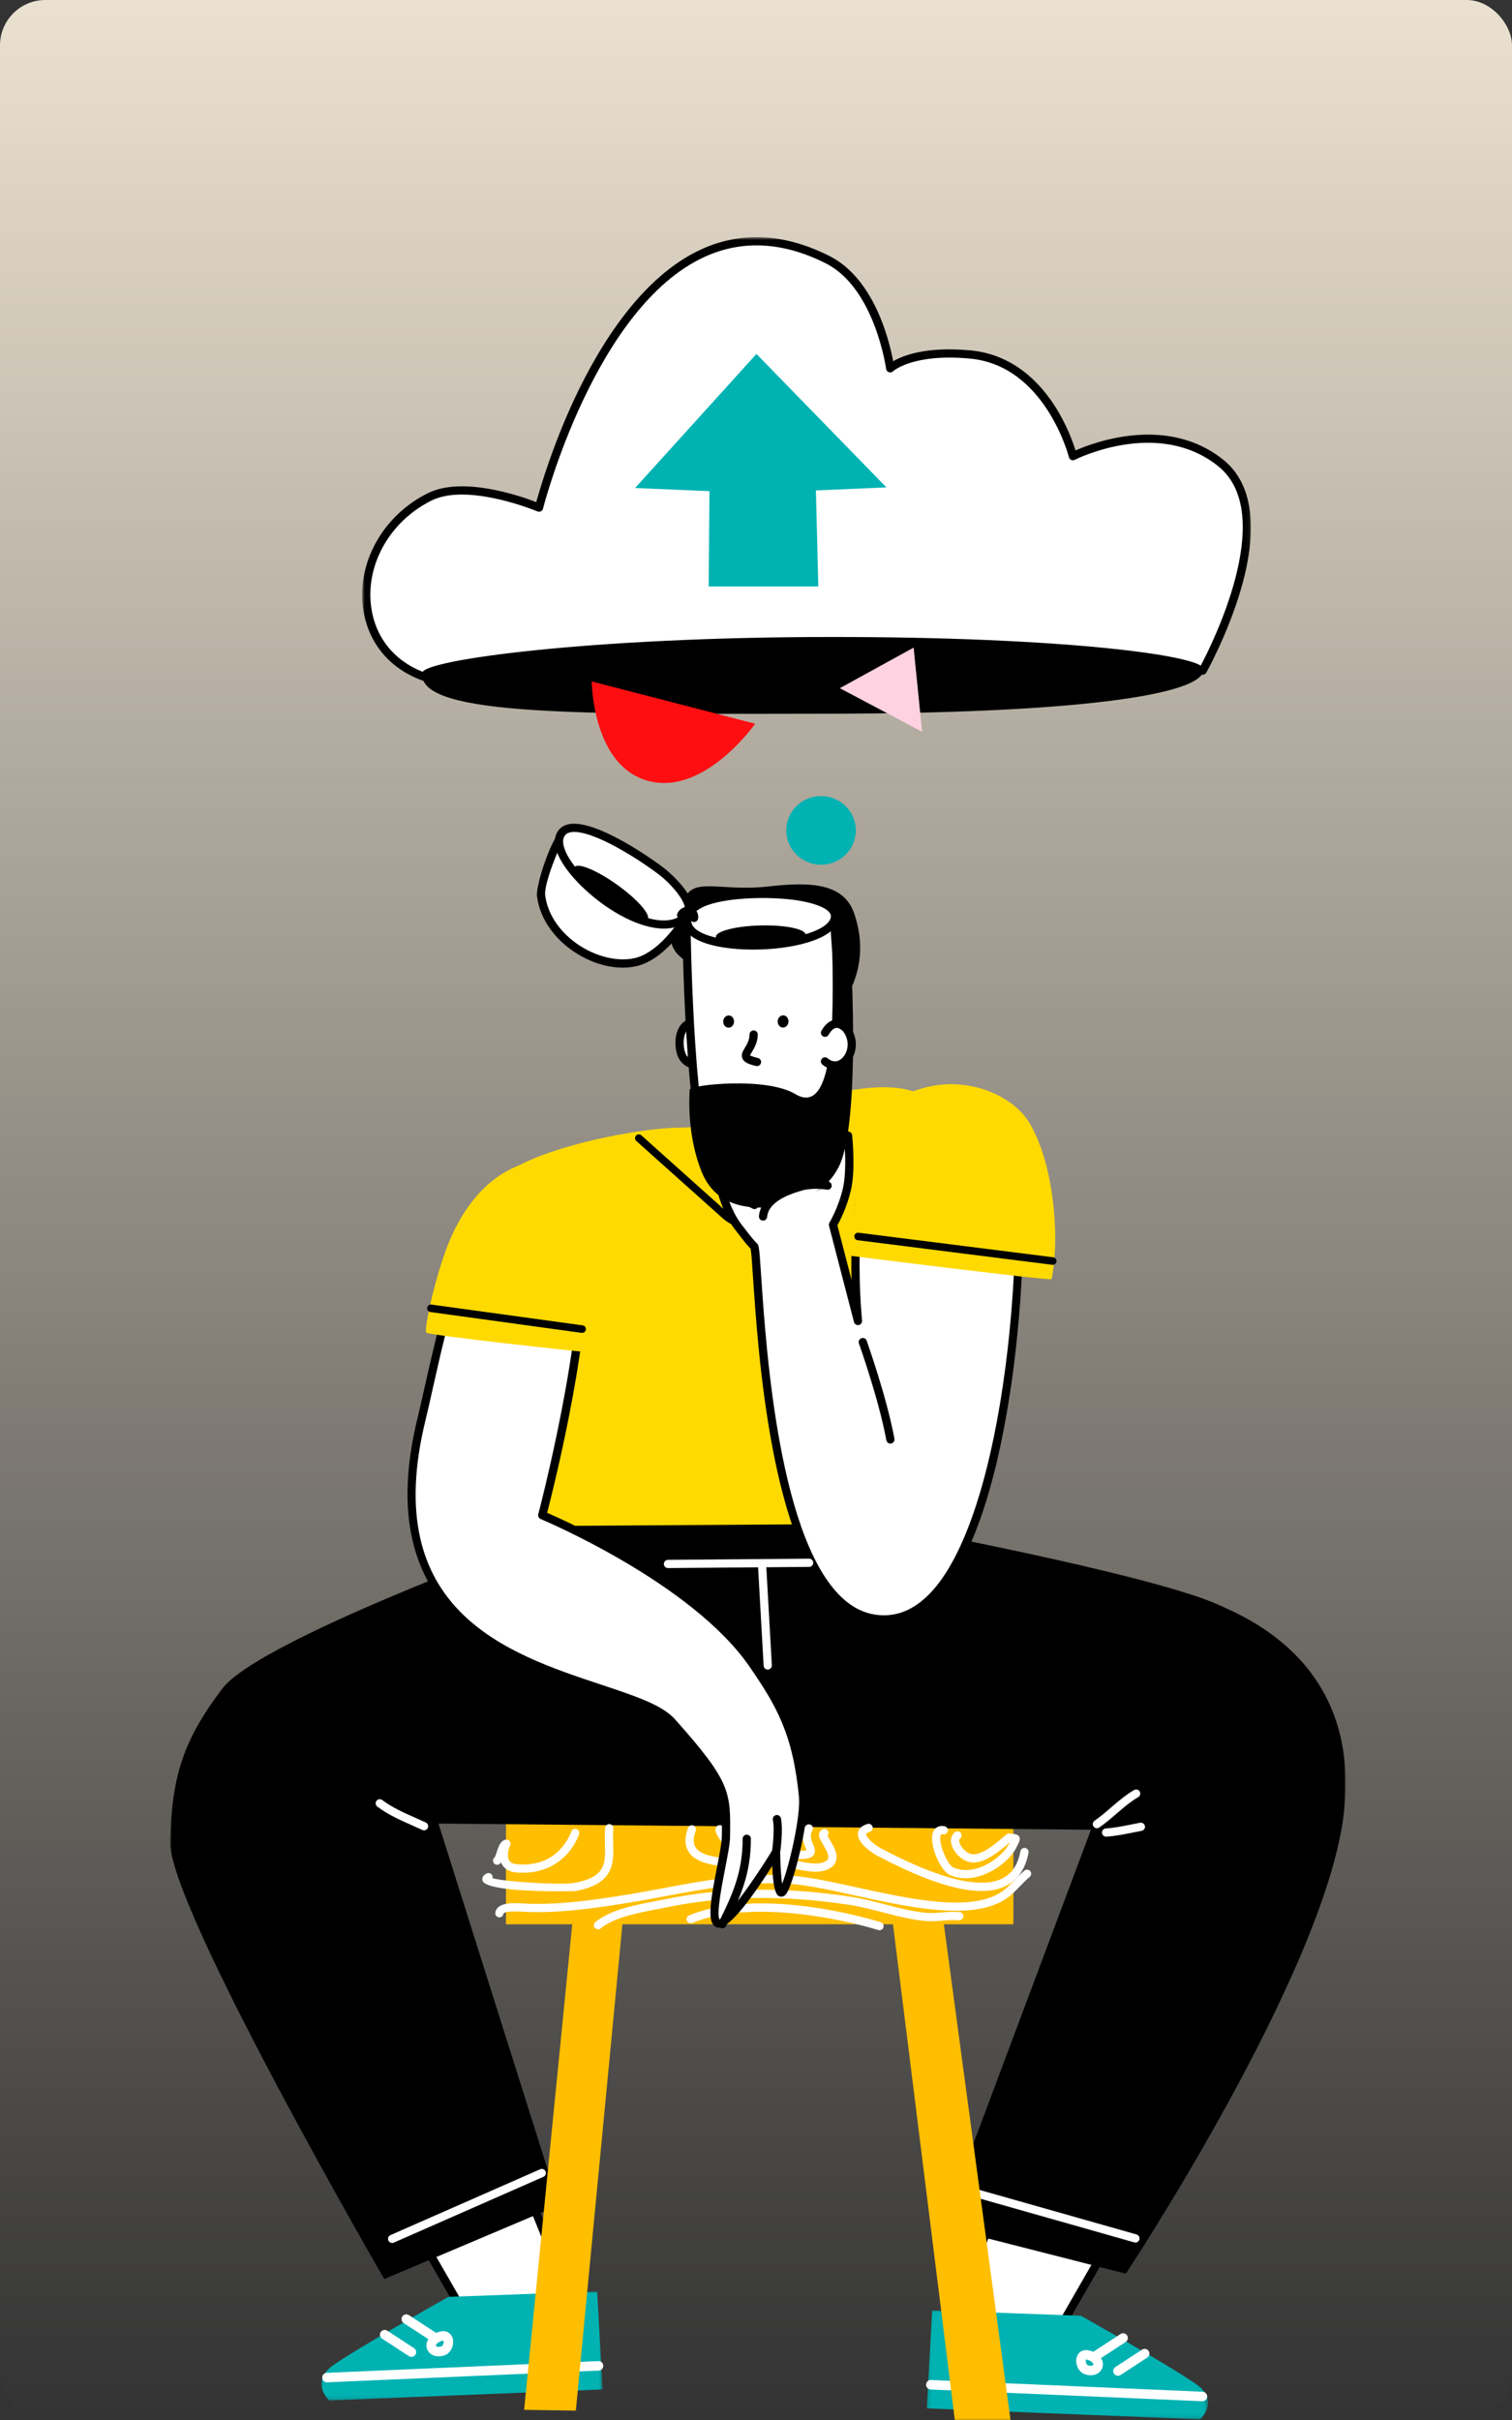 <?xml version="1.0" encoding="UTF-8"?> <svg xmlns="http://www.w3.org/2000/svg" width="400" height="640" viewBox="0 0 400 640" fill="none"><rect x="0" y="0" width="400" height="640" fill="#333333" stroke="none"/> <g clip-path="url(#clip0_2_569)"> <rect width="400" height="640" rx="12" fill="url(#paint0_linear_2_569)"></rect> <path fill-rule="evenodd" clip-rule="evenodd" d="M142.604 134.249C142.604 134.249 165.756 41.81 218.987 68.698C232.581 75.564 235.506 97.419 235.506 97.419C235.506 97.419 240.669 92.254 256.711 93.754C277.627 95.71 283.835 120.64 283.835 120.64C283.835 120.64 306.317 109.032 322.983 122.473C340.906 136.919 318.177 177.352 318.177 177.352C318.177 177.352 131.232 182.152 118.668 180.518C90.696 176.879 90.386 142.972 113.668 131.404C123.88 126.334 142.604 134.249 142.604 134.249Z" fill="white"></path> <mask id="mask0_2_569" style="mask-type:alpha" maskUnits="userSpaceOnUse" x="95" y="62" width="236" height="120"> <path fill-rule="evenodd" clip-rule="evenodd" d="M95.803 62.714H330.93V181.941H95.803V62.714Z" fill="white"></path> </mask> <g mask="url(#mask0_2_569)"> <path fill-rule="evenodd" clip-rule="evenodd" d="M122.193 130.791C119.265 130.791 116.462 131.229 114.151 132.376C102.907 137.964 96.391 149.84 98.306 161.258C99.973 171.19 107.637 177.989 118.808 179.442C130.787 181.003 305.583 176.587 317.522 176.284C320.09 171.489 338.215 136.146 322.299 123.317C306.371 110.472 284.554 121.491 284.335 121.605C284.041 121.757 283.693 121.765 283.389 121.63C283.085 121.492 282.861 121.225 282.781 120.902C282.721 120.66 276.501 96.695 256.611 94.835C241.42 93.421 236.319 98.146 236.267 98.193C235.974 98.477 235.539 98.573 235.152 98.441C234.765 98.306 234.482 97.969 234.428 97.563C234.399 97.351 231.414 76.191 218.497 69.666C207.189 63.955 196.399 63.367 186.432 67.919C157.317 81.208 143.791 133.982 143.657 134.512C143.581 134.821 143.373 135.078 143.089 135.22C142.805 135.361 142.475 135.372 142.18 135.248C142.042 135.189 131.485 130.791 122.193 130.791ZM134.294 181.941C126.04 181.941 120.404 181.838 118.527 181.594C106.358 180.011 97.998 172.541 96.164 161.617C94.091 149.263 101.09 136.441 113.183 130.432C122.345 125.88 137.542 131.122 141.87 132.787C142.872 129.148 146.231 117.711 152.08 105.254C158.637 91.294 169.762 73.142 185.525 65.945C196.126 61.105 207.551 61.705 219.477 67.729C231.288 73.695 235.275 90.095 236.293 95.531C238.895 93.999 245.049 91.572 256.812 92.673C265.709 93.504 273.393 98.578 279.031 107.343C282.177 112.234 283.855 116.94 284.529 119.122C289.488 116.947 308.864 109.691 323.665 121.627C331.361 127.831 332.978 139.589 328.345 155.631C324.909 167.528 319.184 177.781 319.126 177.883C318.939 178.217 318.589 178.426 318.205 178.436C311.717 178.604 181.047 181.941 134.294 181.941Z" fill="black"></path> </g> <path fill-rule="evenodd" clip-rule="evenodd" d="M318.408 176.878C318.112 173.43 281.94 168.399 219.151 168.458C156.345 168.516 112.165 174.476 111.724 177.908C110.204 189.774 156.721 188.805 219.525 188.746C282.332 188.686 319.012 184.013 318.408 176.878Z" fill="black"></path> <path fill-rule="evenodd" clip-rule="evenodd" d="M234.509 128.9L200.119 93.607L168.002 129.068L187.692 129.887L187.476 155.108H216.483L215.848 129.699L234.509 128.9Z" fill="#00B2B2"></path> <path fill-rule="evenodd" clip-rule="evenodd" d="M221.04 267.534C210.338 274.082 213.987 253.594 208.818 252.349C200.473 250.336 192.063 258.787 183.652 255.215C177.958 252.804 173.933 248.283 181.705 236.594C184.521 232.372 191.785 235.765 203.22 234.446C214.706 233.121 223.249 233.659 225.981 241.594C231.413 257.461 221.04 267.534 221.04 267.534Z" fill="black"></path> <mask id="mask1_2_569" style="mask-type:alpha" maskUnits="userSpaceOnUse" x="45" y="62" width="311" height="579"> <path fill-rule="evenodd" clip-rule="evenodd" d="M45 640.473H355.985V62H45V640.473Z" fill="white"></path> </mask> <g mask="url(#mask1_2_569)"> <path fill-rule="evenodd" clip-rule="evenodd" d="M133.848 508.892H268.096V480.867H133.848V508.892Z" fill="#FFBE00"></path> <path fill-rule="evenodd" clip-rule="evenodd" d="M314.956 634.696L276.949 621.642L297.007 586.78L267.654 574.438C267.654 574.438 252.323 609.05 246.515 631.726C245.369 636.169 314.956 634.696 314.956 634.696Z" fill="white"></path> <path fill-rule="evenodd" clip-rule="evenodd" d="M247.673 631.589C251.274 633.6 280.431 634.177 308.773 633.722L276.595 622.67C276.288 622.563 276.044 622.326 275.929 622.022C275.815 621.719 275.843 621.381 276.005 621.098L295.449 587.305L268.221 575.857C265.713 581.605 252.917 611.383 247.673 631.589ZM290.606 636.017C287.785 636.017 284.87 636.007 281.947 635.981C248.039 635.68 246.444 633.668 245.763 632.808C245.448 632.407 245.338 631.926 245.461 631.454C251.225 608.953 266.505 574.344 266.659 573.997C266.898 573.454 267.529 573.205 268.076 573.434L297.429 585.776C297.717 585.897 297.939 586.136 298.038 586.432C298.139 586.726 298.106 587.05 297.951 587.323L278.549 621.041L315.309 633.668C315.808 633.839 316.112 634.344 316.031 634.864C315.949 635.384 315.505 635.774 314.979 635.783C314.844 635.787 303.743 636.017 290.606 636.017Z" fill="black"></path> <path fill-rule="evenodd" clip-rule="evenodd" d="M88.705 631.729L126.73 618.676L106.654 583.812L136.024 571.47C136.024 571.47 151.338 606.082 157.163 628.76C158.292 633.203 88.705 631.729 88.705 631.729Z" fill="white"></path> <path fill-rule="evenodd" clip-rule="evenodd" d="M94.891 630.755C123.241 631.204 152.401 630.634 156.004 628.621C150.744 608.415 137.959 578.638 135.455 572.888L108.213 584.337L127.672 618.131C127.834 618.412 127.862 618.752 127.749 619.057C127.634 619.361 127.391 619.598 127.083 619.703L94.891 630.755ZM113.081 633.051C99.932 633.051 88.816 632.82 88.682 632.817C88.155 632.805 87.712 632.418 87.63 631.896C87.55 631.376 87.852 630.87 88.351 630.7L125.128 618.074L105.711 584.355C105.556 584.084 105.525 583.76 105.623 583.464C105.723 583.168 105.945 582.931 106.233 582.809L135.601 570.468C136.154 570.241 136.779 570.489 137.019 571.031C137.172 571.377 152.436 605.984 158.216 628.489C158.337 628.963 158.228 629.444 157.912 629.843C157.228 630.704 155.628 632.714 121.716 633.015C118.804 633.039 115.895 633.051 113.081 633.051Z" fill="black"></path> <path fill-rule="evenodd" clip-rule="evenodd" d="M180.495 298.204C166.129 298.204 132.113 305.917 131.066 314.329C127.663 341.523 143.337 406.515 143.337 406.515C162.448 410.628 219.747 411.419 241.852 406.515L259.473 318.371C259.473 318.371 260.094 293.024 240.003 288.185C224.312 284.407 195.613 298.204 180.495 298.204Z" fill="#FFDA01"></path> <path d="M169 301L191.778 321.38C195.215 324.456 200.206 325.06 204.279 322.894L221 314" stroke="black" stroke-width="2" stroke-linecap="round" stroke-linejoin="bevel"></path> <path fill-rule="evenodd" clip-rule="evenodd" d="M151.65 403.519C151.65 403.519 69.301 432.772 58.813 446.575C48.341 460.378 45.478 469.921 45.003 487.057C44.529 504.193 101.664 602.724 101.664 602.724L147.854 583.174L115.997 482.266L288.614 483.897C288.614 483.897 249.264 588.91 249.264 588.909L297.842 601.301C297.842 601.301 350.364 521.918 355.467 479.898C360.246 440.49 330.533 428.073 322.238 424.36C303.831 416.116 233.033 402.991 233.033 402.991L151.65 403.519Z" fill="black"></path> <path fill-rule="evenodd" clip-rule="evenodd" d="M238.776 295.744C235.095 297.286 232.475 300.744 230.612 305.198C228.092 311.208 226.961 319.035 226.537 326.427C225.834 338.47 226.979 349.359 226.979 349.359L220.369 323.899C220.369 323.899 222.823 319.848 224.067 314.445C225.294 309.044 224.345 300.333 224.345 300.333L217.26 311.659C217.26 311.659 210.127 310.606 206.249 312.137C203.696 313.146 199.606 318.673 199.606 318.673L190.623 314.034C190.623 314.034 192.096 320.325 195.205 324.362C196.808 326.435 198.15 328.268 199.524 329.655C201.013 331.141 200.784 431.275 235.307 428.206C266.444 425.442 272.007 329.209 268.88 310.472C267.344 301.212 247.775 291.962 238.776 295.744Z" fill="white"></path> <path fill-rule="evenodd" clip-rule="evenodd" d="M192.376 316.165C193.073 318.287 194.3 321.406 196.065 323.699L196.875 324.749C198.127 326.382 199.207 327.792 200.296 328.891C200.795 329.388 200.866 329.959 201.379 337.614C202.677 356.955 206.123 408.333 223.481 423.176C226.991 426.176 230.939 427.499 235.211 427.125C239.907 426.708 244.278 423.925 248.202 418.856C256.2 408.52 262.522 388.14 265.999 361.47C268.823 339.808 269.137 318.62 267.807 310.651C267.226 307.144 263.526 303.204 257.913 300.107C251.006 296.296 243.48 294.943 239.198 296.747H239.196C236.083 298.053 233.534 301.036 231.614 305.62C229.468 310.739 228.124 317.762 227.624 326.49C226.933 338.301 228.049 349.138 228.061 349.246C228.12 349.812 227.733 350.329 227.172 350.43C226.637 350.532 226.069 350.187 225.925 349.634L219.315 324.174C219.243 323.891 219.287 323.588 219.438 323.338C219.461 323.299 221.82 319.356 223.005 314.202C223.718 311.067 223.663 306.691 223.507 303.724L218.181 312.238C217.952 312.604 217.527 312.799 217.102 312.737C217.034 312.727 210.21 311.744 206.648 313.15C205.002 313.802 201.991 317.281 200.48 319.322C200.162 319.749 199.581 319.888 199.105 319.641L192.376 316.165ZM233.776 429.364C229.523 429.364 225.59 427.841 222.066 424.829C204.014 409.391 200.522 357.351 199.208 337.76C198.968 334.186 198.76 331.071 198.588 330.255C197.459 329.087 196.384 327.685 195.147 326.074L194.344 325.029C191.126 320.851 189.625 314.55 189.563 314.282C189.466 313.87 189.62 313.438 189.954 313.178C190.289 312.916 190.748 312.875 191.122 313.068L199.293 317.289C200.566 315.661 203.593 312.018 205.848 311.127C209.248 309.784 214.747 310.263 216.707 310.492L223.422 299.759C223.668 299.364 224.127 299.173 224.587 299.274C225.039 299.377 225.377 299.757 225.426 300.217C225.466 300.58 226.38 309.17 225.127 314.688C224.072 319.274 222.193 322.878 221.534 324.057L225.269 338.443C225.184 334.851 225.199 330.672 225.449 326.365C225.966 317.39 227.365 310.126 229.607 304.779C231.754 299.652 234.697 296.274 238.354 294.742C243.977 292.383 252.757 294.778 258.965 298.201C265.249 301.667 269.253 306.076 269.955 310.294C272.341 324.6 269.628 394.724 249.922 420.187C245.614 425.755 240.728 428.817 235.402 429.29C234.856 429.339 234.312 429.364 233.776 429.364Z" fill="black"></path> <path fill-rule="evenodd" clip-rule="evenodd" d="M235.55 381.777C235.036 381.777 234.578 381.409 234.482 380.885C232.494 370.067 227.282 355.44 227.23 355.294C227.027 354.729 227.323 354.105 227.888 353.904C228.452 353.698 229.077 353.997 229.278 354.562C229.331 354.711 234.601 369.497 236.622 380.493C236.731 381.083 236.339 381.651 235.748 381.759C235.681 381.77 235.615 381.777 235.55 381.777Z" fill="black"></path> <mask id="mask2_2_569" style="mask-type:alpha" maskUnits="userSpaceOnUse" x="85" y="606" width="75" height="29"> <path fill-rule="evenodd" clip-rule="evenodd" d="M159.423 606H85V634.831H159.423V606Z" fill="white"></path> </mask> <g mask="url(#mask2_2_569)"> <path fill-rule="evenodd" clip-rule="evenodd" d="M157.973 606L159.423 631.92L87.157 634.832C87.157 634.832 81.693 630.105 88.159 625.509C94.644 620.917 118.636 607.437 118.636 607.437L157.973 606Z" fill="#00B2B2"></path> </g> <path fill-rule="evenodd" clip-rule="evenodd" d="M86.494 630.039C86.513 630.039 86.531 630.039 86.549 630.037L158.391 626.934C159.085 626.906 159.624 626.318 159.594 625.626C159.563 624.932 158.989 624.346 158.283 624.424L86.441 627.526C85.747 627.556 85.208 628.142 85.238 628.834C85.269 629.511 85.824 630.039 86.494 630.039Z" fill="white"></path> <path fill-rule="evenodd" clip-rule="evenodd" d="M108.841 623.307C109.252 623.307 109.654 623.107 109.896 622.736C110.274 622.156 110.11 621.377 109.529 620.997L102.458 616.386C101.874 616.008 101.095 616.17 100.717 616.751C100.337 617.333 100.502 618.112 101.084 618.49L108.155 623.103C108.369 623.241 108.605 623.307 108.841 623.307Z" fill="white"></path> <path fill-rule="evenodd" clip-rule="evenodd" d="M114.551 619.186C114.962 619.186 115.364 618.986 115.606 618.615C115.984 618.035 115.82 617.256 115.239 616.876L108.168 612.263C107.586 611.885 106.809 612.047 106.427 612.628C106.047 613.21 106.212 613.989 106.794 614.367L113.865 618.982C114.077 619.12 114.315 619.186 114.551 619.186Z" fill="white"></path> <path fill-rule="evenodd" clip-rule="evenodd" d="M117.242 619.024C117.31 619.024 117.338 619.033 117.34 619.035C117.348 619.063 117.425 619.368 117.295 619.806C117.179 620.205 116.962 620.453 116.85 620.495C115.981 620.807 115.436 620.614 115.349 620.383C115.255 620.137 115.58 619.589 116.573 619.19C116.919 619.05 117.13 619.024 117.242 619.024ZM116.022 623.168C116.542 623.168 117.111 623.073 117.718 622.854C118.796 622.449 119.616 621.321 119.83 619.971C120.021 618.768 119.667 617.678 118.887 617.056C118.312 616.598 117.283 616.195 115.635 616.857H115.633C113.061 617.891 112.464 619.873 112.997 621.275C113.404 622.342 114.504 623.168 116.022 623.168Z" fill="white"></path> <mask id="mask3_2_569" style="mask-type:alpha" maskUnits="userSpaceOnUse" x="245" y="611" width="75" height="29"> <path fill-rule="evenodd" clip-rule="evenodd" d="M245.172 611H319.595V639.831H245.172V611Z" fill="white"></path> </mask> <g mask="url(#mask3_2_569)"> <path fill-rule="evenodd" clip-rule="evenodd" d="M246.622 611L245.172 636.92L317.438 639.832C317.438 639.832 322.902 635.105 316.436 630.509C309.951 625.917 285.959 612.437 285.959 612.437L246.622 611Z" fill="#00B2B2"></path> </g> <path fill-rule="evenodd" clip-rule="evenodd" d="M318.101 635.039C318.082 635.039 318.063 635.039 318.046 635.037L246.204 631.934C245.51 631.906 244.971 631.318 245.001 630.626C245.031 629.932 245.606 629.346 246.311 629.424L318.154 632.526C318.848 632.556 319.387 633.142 319.356 633.834C319.326 634.511 318.77 635.039 318.101 635.039Z" fill="white"></path> <path fill-rule="evenodd" clip-rule="evenodd" d="M295.753 628.307C295.343 628.307 294.94 628.107 294.698 627.736C294.32 627.156 294.485 626.377 295.065 625.997L302.136 621.386C302.72 621.008 303.499 621.17 303.878 621.751C304.258 622.333 304.093 623.112 303.511 623.49L296.44 628.103C296.226 628.241 295.99 628.307 295.753 628.307Z" fill="white"></path> <path fill-rule="evenodd" clip-rule="evenodd" d="M290.043 624.186C289.633 624.186 289.231 623.986 288.988 623.615C288.61 623.035 288.775 622.256 289.355 621.876L296.426 617.263C297.009 616.885 297.786 617.047 298.168 617.628C298.548 618.21 298.383 618.989 297.801 619.367L290.73 623.982C290.518 624.12 290.28 624.186 290.043 624.186Z" fill="white"></path> <path fill-rule="evenodd" clip-rule="evenodd" d="M287.353 624.024C287.285 624.024 287.256 624.033 287.255 624.035C287.247 624.063 287.169 624.368 287.3 624.806C287.415 625.205 287.633 625.453 287.744 625.495C288.614 625.807 289.158 625.614 289.245 625.383C289.34 625.137 289.015 624.589 288.022 624.19C287.676 624.05 287.464 624.024 287.353 624.024ZM288.572 628.168C288.053 628.168 287.483 628.073 286.877 627.854C285.799 627.449 284.978 626.321 284.765 624.971C284.574 623.768 284.927 622.678 285.708 622.056C286.283 621.598 287.311 621.195 288.96 621.857H288.962C291.533 622.891 292.131 624.873 291.598 626.275C291.191 627.342 290.091 628.168 288.572 628.168Z" fill="white"></path> <path fill-rule="evenodd" clip-rule="evenodd" d="M186.516 273.192C187.35 271.473 183.816 269.306 181.46 271.201C179.153 273.068 179.398 278.363 181.067 280.168C182.425 281.644 184.209 281.863 186.123 281.83" fill="white"></path> <path fill-rule="evenodd" clip-rule="evenodd" d="M185.796 282.922C183.924 282.922 181.856 282.632 180.267 280.905C179.151 279.699 178.541 277.4 178.711 275.046C178.862 272.977 179.595 271.311 180.776 270.356C182.633 268.863 185.061 269.241 186.501 270.389C187.633 271.292 188.023 272.577 187.494 273.667C187.232 274.208 186.58 274.434 186.04 274.171C185.5 273.909 185.274 273.258 185.537 272.717C185.599 272.587 185.431 272.319 185.146 272.09C184.552 271.617 183.209 271.187 182.142 272.049C181.447 272.612 180.987 273.762 180.882 275.203C180.758 276.902 181.174 278.68 181.867 279.431C182.908 280.563 184.322 280.777 186.105 280.743C186.719 280.697 187.2 281.212 187.211 281.813C187.223 282.413 186.743 282.909 186.141 282.919C186.028 282.92 185.912 282.922 185.796 282.922Z" fill="black"></path> <path fill-rule="evenodd" clip-rule="evenodd" d="M181.526 240.133C181.526 240.133 181.837 290.775 187.023 306.33C190.95 318.073 217.293 318.335 220.81 305.55C224.721 291.344 220.418 240.358 220.418 240.358L181.526 240.133Z" fill="white"></path> <path fill-rule="evenodd" clip-rule="evenodd" d="M182.624 241.227C182.709 248.704 183.403 292.035 188.055 305.987C189.99 311.774 197.942 314.197 204.551 314.043C210.498 313.881 218.049 311.485 219.761 305.263C223.278 292.486 219.983 248.611 219.414 241.442L182.624 241.227ZM203.844 316.227C196.425 316.227 188.215 313.325 185.991 306.676C180.81 291.133 180.45 242.215 180.438 240.139C180.437 239.848 180.55 239.57 180.756 239.364C180.962 239.158 181.287 239.089 181.533 239.045L220.423 239.271C220.986 239.274 221.454 239.706 221.501 240.267C221.678 242.357 225.778 291.609 221.86 305.838C220.189 311.903 213.42 315.978 204.611 316.217C204.356 316.223 204.101 316.227 203.844 316.227Z" fill="black"></path> <path fill-rule="evenodd" clip-rule="evenodd" d="M200.261 281.942C200.181 281.942 200.097 281.934 200.015 281.914C198.176 281.489 196.856 280.988 196.404 279.925C195.969 278.907 196.534 277.964 197.08 277.051C197.641 276.112 198.278 275.045 198.288 273.586C198.293 272.988 198.778 272.507 199.376 272.507H199.384C199.986 272.512 200.469 273.002 200.465 273.603C200.449 275.652 199.58 277.105 198.947 278.166C198.742 278.51 198.464 278.974 198.43 279.159C198.466 279.107 198.864 279.416 200.505 279.794C201.09 279.93 201.455 280.512 201.319 281.098C201.205 281.601 200.757 281.942 200.261 281.942Z" fill="black"></path> <path fill-rule="evenodd" clip-rule="evenodd" d="M194.19 270.221C194.223 269.33 193.617 268.581 192.832 268.55C192.03 268.519 191.36 269.215 191.327 270.107C191.294 271 191.899 271.748 192.701 271.78C193.487 271.811 194.157 271.113 194.19 270.221Z" fill="black"></path> <path fill-rule="evenodd" clip-rule="evenodd" d="M208.588 270.194C208.637 269.303 208.016 268.553 207.23 268.522C206.445 268.491 205.774 269.188 205.741 270.081C205.709 270.973 206.314 271.72 207.099 271.753C207.885 271.784 208.555 271.086 208.588 270.194Z" fill="black"></path> <path fill-rule="evenodd" clip-rule="evenodd" d="M210.404 289.346C224.721 297.939 218.601 243.647 220.697 244.977C221.563 245.53 224.917 247.761 224.966 249.475C224.982 250.241 225.882 264.891 225.653 279.735C225.457 291.604 224.524 303.597 221.825 308.718C220.598 311.056 219.452 312.291 217.603 314.077C216.033 315.591 214.495 314.739 212.335 315.359C209.537 316.167 206.395 318.981 204.121 319.197C192.962 320.263 187.89 315.529 185.616 309.894C182.916 303.189 182.033 295.308 182.458 288.136C182.54 286.934 202.6 284.663 210.404 289.346Z" fill="black"></path> <path fill-rule="evenodd" clip-rule="evenodd" d="M218.258 273.122C220.713 268.857 223.494 271.535 224.001 272.217C227.779 277.339 222.741 284.497 218.258 280.703" fill="white"></path> <path fill-rule="evenodd" clip-rule="evenodd" d="M220.903 282.85C219.756 282.85 218.594 282.412 217.555 281.535C217.097 281.146 217.04 280.461 217.428 280.001C217.815 279.543 218.503 279.486 218.961 279.873C220.69 281.341 222.074 280.501 222.745 279.873C224.36 278.364 224.944 275.328 223.125 272.864C222.969 272.653 222.14 271.783 221.264 271.85C220.392 271.902 219.661 272.866 219.201 273.664C218.9 274.186 218.238 274.367 217.716 274.065C217.194 273.765 217.015 273.101 217.316 272.58C218.373 270.741 219.659 269.764 221.138 269.679C223.318 269.573 224.815 271.487 224.875 271.57C227.413 275.012 226.541 279.302 224.231 281.462C223.243 282.387 222.081 282.85 220.903 282.85Z" fill="black"></path> <path fill-rule="evenodd" clip-rule="evenodd" d="M227.633 309.239C228.991 303.484 230.496 294.167 238.726 289.919C252.65 282.732 267.163 288.925 271.99 296.434C278.567 306.669 280.547 326.587 278.207 338.284C278.11 338.829 224.591 332.059 224.591 332.059C224.591 332.059 226.258 314.995 227.633 309.239Z" fill="#FFDA01"></path> <path fill-rule="evenodd" clip-rule="evenodd" d="M201.864 321.718C202.305 316.758 208.801 314.658 211.992 313.775C215.182 312.891 218.945 313.549 218.945 313.549" fill="white"></path> <path fill-rule="evenodd" clip-rule="evenodd" d="M201.865 322.805C201.833 322.805 201.8 322.804 201.767 322.802C201.168 322.748 200.727 322.22 200.779 321.621C201.317 315.602 209.132 313.437 211.702 312.726C215.089 311.789 218.97 312.448 219.132 312.477C219.726 312.582 220.12 313.145 220.017 313.735C219.914 314.326 219.369 314.726 218.759 314.622C218.723 314.615 215.187 314.017 212.283 314.823C206.355 316.464 203.215 318.816 202.948 321.814C202.896 322.38 202.422 322.805 201.865 322.805Z" fill="black"></path> <path fill-rule="evenodd" clip-rule="evenodd" d="M290.186 483.5C289.841 483.5 289.501 483.335 289.29 483.031C288.948 482.537 289.07 481.859 289.566 481.517C291.094 480.462 292.528 479.226 293.912 478.03C295.797 476.406 297.745 474.726 300.026 473.396C300.548 473.092 301.212 473.27 301.513 473.789C301.816 474.307 301.641 474.973 301.122 475.276C299.015 476.504 297.227 478.045 295.334 479.679C293.904 480.911 292.426 482.183 290.803 483.307C290.615 483.438 290.399 483.5 290.186 483.5Z" fill="white"></path> <path fill-rule="evenodd" clip-rule="evenodd" d="M292.621 485.73C292.052 485.73 291.574 485.287 291.537 484.713C291.497 484.113 291.954 483.594 292.553 483.556C294.768 483.416 297.032 482.959 299.223 482.518C300.02 482.356 300.82 482.197 301.619 482.048C302.213 481.949 302.777 482.33 302.887 482.92C302.996 483.512 302.605 484.078 302.015 484.189C301.228 484.333 300.439 484.492 299.654 484.651C297.392 485.105 295.054 485.577 292.693 485.729C292.669 485.73 292.646 485.73 292.621 485.73Z" fill="white"></path> <path fill-rule="evenodd" clip-rule="evenodd" d="M112.184 484.063C112.03 484.063 111.873 484.03 111.724 483.961C110.801 483.529 109.879 483.12 108.961 482.715C105.868 481.342 102.668 479.924 99.814 477.778C99.335 477.418 99.238 476.736 99.6 476.257C99.96 475.776 100.642 475.681 101.123 476.041C103.777 478.035 106.724 479.342 109.844 480.726C110.773 481.138 111.709 481.552 112.645 481.988C113.19 482.244 113.424 482.89 113.17 483.434C112.986 483.83 112.593 484.063 112.184 484.063Z" fill="white"></path> <path fill-rule="evenodd" clip-rule="evenodd" d="M176.715 414.696C176.118 414.696 175.632 414.215 175.627 413.618C175.622 413.018 176.105 412.526 176.707 412.521L214.043 412.21H214.053C214.65 412.21 215.136 412.691 215.141 413.29C215.146 413.89 214.662 414.382 214.061 414.387L176.724 414.696H176.715Z" fill="white"></path> <path fill-rule="evenodd" clip-rule="evenodd" d="M203.106 441.546C202.533 441.546 202.052 441.1 202.02 440.519L200.549 414.472C200.514 413.873 200.972 413.36 201.573 413.325C202.178 413.286 202.687 413.751 202.722 414.351L204.194 440.398C204.227 440.997 203.769 441.512 203.168 441.545C203.147 441.546 203.127 441.546 203.106 441.546Z" fill="white"></path> <path fill-rule="evenodd" clip-rule="evenodd" d="M300.377 593.067C300.279 593.067 300.179 593.054 300.079 593.026L253.892 579.927C253.312 579.762 252.977 579.162 253.142 578.584C253.304 578.005 253.903 577.665 254.486 577.833L300.675 590.932C301.252 591.097 301.588 591.698 301.424 592.277C301.288 592.756 300.852 593.067 300.377 593.067Z" fill="white"></path> <path fill-rule="evenodd" clip-rule="evenodd" d="M103.743 593.184C103.324 593.184 102.925 592.942 102.746 592.534C102.504 591.985 102.754 591.342 103.304 591.101L142.9 573.692C143.451 573.447 144.092 573.701 144.335 574.25C144.575 574.8 144.326 575.441 143.775 575.683L104.18 593.09C104.037 593.154 103.888 593.184 103.743 593.184Z" fill="white"></path> <path fill-rule="evenodd" clip-rule="evenodd" d="M153.056 492.106L166.146 493.36L152.336 637.518L138.658 637.316L153.056 492.106Z" fill="#FFBE00"></path> <path fill-rule="evenodd" clip-rule="evenodd" d="M233.818 489.488L246.875 487.926L267.343 640.063L252.618 640.176L233.818 489.488Z" fill="#FFBE00"></path> <path fill-rule="evenodd" clip-rule="evenodd" d="M205.034 488.598C204.421 488.598 203.75 488.562 203.024 488.488C200.746 488.257 194.687 487.147 193.985 484.798C193.774 484.086 194.021 483.381 194.668 482.858C195.134 482.482 195.819 482.552 196.197 483.018C196.51 483.402 196.515 483.936 196.245 484.325C197.38 485.22 202.318 486.646 205.852 486.386C207.229 486.281 207.642 485.946 207.678 485.861C207.703 485.805 207.66 485.414 207.027 484.646C206.646 484.181 206.713 483.496 207.178 483.113C207.639 482.732 208.325 482.8 208.709 483.262C209.846 484.646 210.146 485.866 209.596 486.89C208.989 488.025 207.456 488.598 205.034 488.598Z" fill="white"></path> <path fill-rule="evenodd" clip-rule="evenodd" d="M211.644 491.633C210.101 491.633 207.884 491.461 204.635 491.083C201.349 490.702 196.388 490.121 192.825 488.711C191.144 488.047 189.366 485.072 189.271 484.002C189.235 483.593 189.467 483.065 189.817 482.847C190.204 482.61 190.691 482.623 191.112 482.882C191.545 483.15 191.727 483.673 191.578 484.138C191.961 484.939 192.965 486.428 193.625 486.69C196.923 487.993 201.716 488.553 204.887 488.924C210.658 489.591 212.719 489.531 213.369 489.322C213.308 489.112 213.179 488.803 213.077 488.558C212.534 487.244 211.713 485.26 213.051 483.001C213.356 482.481 214.023 482.313 214.542 482.618C215.059 482.926 215.229 483.592 214.923 484.109C214.139 485.433 214.622 486.598 215.088 487.725C215.471 488.653 215.908 489.701 215.218 490.615C214.732 491.258 213.923 491.633 211.644 491.633Z" fill="white"></path> <path fill-rule="evenodd" clip-rule="evenodd" d="M215.73 495C214.047 495 212.265 494.64 210.519 494.29C209.155 494.015 207.864 493.755 206.776 493.709C205.059 493.634 203.04 493.67 200.902 493.704C193.524 493.823 185.17 493.958 182.324 489.947C181.137 488.272 181.03 486.075 182.01 483.422C182.218 482.858 182.843 482.57 183.408 482.777C183.97 482.985 184.26 483.612 184.052 484.176C183.326 486.142 183.342 487.618 184.1 488.689C186.281 491.762 194.37 491.635 200.866 491.529C203.035 491.493 205.087 491.462 206.867 491.537C208.127 491.589 209.498 491.866 210.949 492.157C213.443 492.659 216.022 493.176 217.864 492.495C218.528 492.247 218.934 491.929 219.068 491.555C219.395 490.632 218.437 489 217.738 487.809C216.966 486.494 216.406 485.543 216.771 484.632C216.944 484.196 217.306 483.877 217.79 483.736C218.376 483.567 218.972 483.904 219.139 484.477C219.242 484.837 219.153 485.206 218.932 485.473C219.086 485.808 219.381 486.311 219.613 486.706C220.582 488.355 221.786 490.405 221.118 492.283C220.758 493.294 219.919 494.051 218.623 494.533C217.713 494.87 216.738 495 215.73 495Z" fill="white"></path> <path fill-rule="evenodd" clip-rule="evenodd" d="M259.634 500.096C251.16 500.097 240.239 495.02 232.038 490.751C231.981 490.721 226.667 487.787 226.968 484.802C227.049 484.003 227.553 482.934 229.491 482.373C230.071 482.204 230.672 482.54 230.837 483.115C231.006 483.693 230.674 484.296 230.094 484.462C229.455 484.648 229.147 484.882 229.132 485.023C229.055 485.796 231.14 487.821 233.048 488.822C238.836 491.837 256.461 501.01 265.053 496.847C267.669 495.575 269.274 493.2 269.957 489.585C270.066 488.994 270.642 488.608 271.226 488.718C271.817 488.827 272.206 489.398 272.093 489.987C271.287 494.268 269.237 497.232 266.002 498.804C264.142 499.708 261.982 500.096 259.634 500.096Z" fill="white"></path> <path fill-rule="evenodd" clip-rule="evenodd" d="M255.48 496.725C254.118 496.725 252.747 496.481 251.414 495.924C248.696 494.788 245.828 487.926 246.762 484.799C247.187 483.369 248.346 482.677 249.872 482.969C250.465 483.078 250.853 483.646 250.741 484.236C250.632 484.83 250.051 485.211 249.473 485.105C248.971 485.016 248.928 485.149 248.847 485.421C248.2 487.583 250.717 493.275 252.251 493.916C258.464 496.504 265.56 490.709 267.023 487.468C267.111 487.275 267.191 487.105 267.265 486.953C266.902 486.723 266.696 486.286 266.781 485.836C266.892 485.244 267.465 484.853 268.05 484.967L268.253 485.003C268.772 485.097 269.359 485.201 269.66 485.798C269.966 486.407 269.7 486.943 269.392 487.562C269.286 487.771 269.155 488.036 269.004 488.368C267.417 491.882 261.547 496.725 255.48 496.725Z" fill="white"></path> <path fill-rule="evenodd" clip-rule="evenodd" d="M257.558 492.572C257.467 492.572 257.377 492.569 257.287 492.564C254.743 492.425 252.454 490.115 251.791 488.056C251.331 486.626 251.634 485.352 252.622 484.557C253.092 484.182 253.774 484.254 254.154 484.722C254.528 485.19 254.456 485.875 253.987 486.253C253.728 486.461 253.687 486.842 253.862 487.39C254.298 488.738 255.904 490.31 257.405 490.392C259.972 490.545 263.689 487.326 265.505 485.787C265.813 485.525 266.085 485.296 266.314 485.11C266.78 484.73 267.465 484.802 267.843 485.267C268.225 485.733 268.154 486.418 267.686 486.798C267.469 486.976 267.207 487.197 266.914 487.446C264.635 489.376 260.865 492.57 257.558 492.572Z" fill="white"></path> <path fill-rule="evenodd" clip-rule="evenodd" d="M132.114 507.071C132.047 507.071 131.982 507.065 131.915 507.053C131.324 506.944 130.933 506.376 131.043 505.786C131.565 502.974 135.845 503.24 138.682 503.417C139.117 503.443 139.511 503.469 139.832 503.478C148.296 503.702 156.052 502.619 164.586 501.279C168.28 500.7 171.999 500.005 175.597 499.333C186.327 497.324 197.416 495.238 209.152 496.04C213.945 496.362 220.103 497.712 226.627 499.141C240.889 502.266 257.058 505.81 265.103 500.234C266.212 499.472 267.23 498.415 268.305 497.299C269.171 496.403 270.065 495.476 271.026 494.695C271.492 494.318 272.178 494.388 272.557 494.854C272.935 495.32 272.863 496.006 272.397 496.385C271.54 497.082 270.73 497.919 269.872 498.809C268.77 499.953 267.628 501.137 266.342 502.025C257.518 508.138 240.858 504.49 226.16 501.266C219.719 499.856 213.635 498.521 209.005 498.209C197.548 497.442 186.593 499.488 175.997 501.469C172.384 502.146 168.649 502.845 164.923 503.429C156.282 504.786 148.414 505.885 139.773 505.653C139.431 505.643 139.012 505.617 138.548 505.589C135.099 505.375 133.297 505.575 133.183 506.181C133.086 506.705 132.628 507.071 132.114 507.071Z" fill="white"></path> <path fill-rule="evenodd" clip-rule="evenodd" d="M158.211 510.239C157.893 510.239 157.578 510.1 157.363 509.834C156.985 509.367 157.059 508.682 157.527 508.304C161.519 505.087 167.396 503.947 173.077 502.844C173.995 502.666 174.903 502.491 175.791 502.306C191.031 499.16 207.093 498.925 224.898 501.589C228 502.052 231.081 502.854 234.061 503.631C237.608 504.555 241.275 505.512 244.882 505.852C246.375 505.994 247.777 505.882 249.261 505.765C250.735 505.646 252.262 505.523 253.865 505.677C254.464 505.733 254.902 506.264 254.847 506.863C254.791 507.463 254.253 507.9 253.661 507.843C252.25 507.71 250.881 507.82 249.433 507.933C247.922 508.054 246.357 508.18 244.678 508.019C240.897 507.661 237.142 506.683 233.511 505.736C230.587 504.974 227.563 504.187 224.576 503.739C207.031 501.115 191.217 501.341 176.232 504.437C175.335 504.622 174.419 504.8 173.493 504.979C168.07 506.032 162.465 507.12 158.893 509.999C158.692 510.161 158.45 510.239 158.211 510.239Z" fill="white"></path> <path fill-rule="evenodd" clip-rule="evenodd" d="M232.672 510.47C232.571 510.47 232.464 510.456 232.361 510.424C217.965 506.121 196.434 503.049 183.137 508.555C182.579 508.782 181.944 508.52 181.715 507.968C181.484 507.411 181.748 506.775 182.304 506.546C196.112 500.826 217.539 503.721 232.983 508.341C233.559 508.512 233.886 509.119 233.714 509.693C233.574 510.164 233.14 510.47 232.672 510.47Z" fill="white"></path> <path fill-rule="evenodd" clip-rule="evenodd" d="M147.974 500.175C141.192 500.175 128.458 499.822 127.661 497.38C127.545 497.018 127.417 496.112 128.754 495.456C129.296 495.191 129.947 495.415 130.21 495.953C130.33 496.197 130.351 496.464 130.286 496.709C133.997 497.751 148.554 498.54 151.772 497.975C160.303 496.48 160.19 492.811 160.035 487.736C159.992 486.322 159.946 484.862 160.107 483.388C160.17 482.791 160.706 482.349 161.304 482.423C161.902 482.488 162.334 483.025 162.27 483.622C162.126 484.943 162.17 486.329 162.211 487.668C162.363 492.649 162.535 498.297 152.148 500.12C152.089 500.129 150.417 500.175 147.974 500.175Z" fill="white"></path> <path fill-rule="evenodd" clip-rule="evenodd" d="M138.344 495.265C137.719 495.265 137.076 495.234 136.412 495.171C134.39 494.98 133.382 494.01 132.893 493.23C132.755 493.012 132.642 492.785 132.551 492.554C132.444 492.692 132.325 492.814 132.192 492.921C131.726 493.298 131.042 493.23 130.663 492.76C130.285 492.294 130.357 491.609 130.823 491.231C131.008 491.056 131.279 490.213 131.443 489.71C131.867 488.403 132.346 486.919 133.627 486.549C134.063 486.422 134.584 486.585 134.856 486.952C135.066 487.238 135.229 487.716 134.81 488.368C134.789 488.403 134.818 488.349 134.85 488.239C134.401 489.456 134.13 491.108 134.735 492.075C135.074 492.613 135.689 492.917 136.618 493.006C146.735 493.976 150.293 486.639 151.136 484.371C151.346 483.806 151.972 483.518 152.535 483.729C153.098 483.939 153.386 484.564 153.176 485.128C151.303 490.171 146.458 495.265 138.344 495.265Z" fill="white"></path> <path fill-rule="evenodd" clip-rule="evenodd" d="M133.111 314.29C122.509 320.284 114.721 362.265 111.563 375.093C94.334 445.007 165.622 441.837 177.714 455.373C192.374 471.767 192.21 474.229 192.047 485.784C191.981 490.757 186.909 507.892 190.067 508.71C193.225 509.527 205.316 489.775 205.316 489.775C205.316 489.775 205.365 503.429 207.296 499.944C209.227 496.464 213.006 480.906 212.45 475.116C210.765 457.703 206.02 450.107 199.246 440.237C183.571 417.353 143.452 400.723 143.452 400.723C143.452 400.723 156.378 351.995 154.071 328.139C153.269 319.797 141.751 309.407 133.111 314.29Z" fill="white"></path> <path fill-rule="evenodd" clip-rule="evenodd" d="M133.647 315.236C125.042 320.102 118.077 351.186 114.335 367.887C113.666 370.879 113.092 373.439 112.619 375.354C100.143 425.981 134.179 437.279 159.029 445.53C168.044 448.523 175.165 450.889 178.526 454.647C193.341 471.217 193.302 473.96 193.138 485.505L193.135 485.8C193.111 487.602 192.51 490.684 191.815 494.252C190.987 498.493 189.463 506.315 190.367 507.629C192.364 507.136 199.135 497.788 204.387 489.207C204.642 488.793 205.138 488.595 205.609 488.726C206.077 488.859 206.403 489.284 206.404 489.771C206.416 492.786 206.607 496.228 206.907 498.192C208.887 493.246 211.84 480.132 211.365 475.22C209.749 458.5 205.369 451.082 198.348 440.852C183.038 418.503 143.433 401.894 143.035 401.728C142.531 401.519 142.261 400.971 142.4 400.444C142.53 399.96 155.249 351.631 152.988 328.245C152.545 323.636 148.461 318.208 143.488 315.619C139.959 313.779 136.463 313.645 133.647 315.236ZM190.154 509.808C190.028 509.808 189.908 509.793 189.794 509.763C186.877 509.008 187.848 503.219 189.679 493.836C190.326 490.514 190.938 487.377 190.959 485.771L190.962 485.473C191.121 474.35 191.154 472.035 176.902 456.099C173.928 452.77 166.706 450.372 158.343 447.596C134.134 439.558 97.549 427.413 110.506 374.834C110.976 372.93 111.545 370.385 112.211 367.41C117.494 343.835 123.861 318.271 132.577 313.344V313.342C136.054 311.376 140.288 311.499 144.495 313.689C150.154 316.637 154.639 322.671 155.154 328.036C157.306 350.298 146.555 393.092 144.742 400.09C150.858 402.722 185.564 418.338 200.144 439.622C207.362 450.14 211.864 457.769 213.533 475.011C214.106 480.981 210.37 496.643 208.247 500.473C207.586 501.668 206.791 501.667 206.375 501.56C205.73 501.395 204.596 501.104 204.3 493.462C199.709 500.693 193.299 509.808 190.154 509.808Z" fill="black"></path> <path fill-rule="evenodd" clip-rule="evenodd" d="M142.944 306.811C132.26 308.157 124.243 316.148 119.302 327.261C115.587 335.602 111.89 351.988 112.839 352.464C114.377 353.233 152.647 357.465 161.777 358.224C163.904 358.402 161.58 324.891 156.786 317.879C153.563 313.169 148.491 306.11 142.944 306.811Z" fill="#FFDA01"></path> <path d="M114 346L154 351.5" stroke="black" stroke-width="2" stroke-linecap="round" stroke-linejoin="bevel"></path> <path d="M227 327L278.5 333.5" stroke="black" stroke-width="2" stroke-linecap="round" stroke-linejoin="bevel"></path> <path fill-rule="evenodd" clip-rule="evenodd" d="M191.097 509.974C190.933 509.974 190.766 509.938 190.611 509.859C190.074 509.591 189.855 508.937 190.125 508.399C193.841 500.974 196.472 495.041 196.472 486.285C196.472 485.683 196.959 485.198 197.56 485.198C198.16 485.198 198.648 485.683 198.648 486.285C198.648 495.519 195.922 501.679 192.07 509.374C191.88 509.753 191.496 509.974 191.097 509.974Z" fill="black"></path> <path fill-rule="evenodd" clip-rule="evenodd" d="M205.268 491.158C205.212 491.158 205.156 491.153 205.099 491.145C204.505 491.054 204.1 490.497 204.191 489.904C204.199 489.846 205.053 484.262 204.461 481.305C204.343 480.714 204.725 480.142 205.315 480.022C205.907 479.909 206.477 480.289 206.595 480.876C207.264 484.215 206.379 489.994 206.341 490.239C206.258 490.775 205.795 491.158 205.268 491.158Z" fill="black"></path> <path fill-rule="evenodd" clip-rule="evenodd" d="M182.033 241.879C182.033 241.879 175.832 252.822 167.978 254.486C158.145 256.568 144.532 248.316 143.141 236.851C142.716 233.336 147.87 220.54 149.277 220.294C149.768 220.208 182.033 241.879 182.033 241.879Z" fill="white"></path> <path fill-rule="evenodd" clip-rule="evenodd" d="M149.424 221.606C147.826 223.798 143.876 233.874 144.221 236.72C144.8 241.497 147.798 246.14 152.448 249.463C157.242 252.889 163.103 254.402 167.753 253.423C173.789 252.143 178.944 244.747 180.561 242.202C169.094 234.504 152.733 223.603 149.424 221.606ZM164.752 255.901C160.279 255.901 155.416 254.259 151.182 251.233C146.037 247.556 142.713 242.362 142.061 236.982C141.688 233.914 146.471 219.68 149.089 219.223C149.66 219.125 150.033 219.076 182.639 240.977C183.112 241.294 183.26 241.921 182.979 242.416C182.717 242.881 176.443 253.806 168.204 255.55C167.093 255.785 165.935 255.901 164.752 255.901Z" fill="black"></path> <path fill-rule="evenodd" clip-rule="evenodd" d="M148.59 220.279C143.125 227.575 171.316 251.508 181.411 242.518C184.88 239.43 177.452 232.367 175.456 230.798C169.566 226.174 152.467 215.106 148.59 220.279Z" fill="white"></path> <path fill-rule="evenodd" clip-rule="evenodd" d="M149.46 220.931C147.765 223.193 150.609 228.471 156.375 233.766C164.306 241.05 175.525 246.306 180.687 241.706C181.076 241.359 181.248 240.94 181.232 240.386C181.15 237.733 176.992 233.388 174.784 231.653C169.761 227.711 156.845 219.329 151.172 220.064C150.38 220.168 149.82 220.451 149.46 220.931ZM175.633 245.583C169.297 245.583 161.243 241.189 154.904 235.369C149.469 230.377 144.727 223.621 147.72 219.627C148.438 218.667 149.505 218.089 150.887 217.906C157.825 216.995 171.781 226.53 176.127 229.942C176.199 229.999 183.267 235.754 183.408 240.321C183.444 241.515 183.004 242.557 182.135 243.33C180.379 244.892 178.141 245.583 175.633 245.583Z" fill="black"></path> <path fill-rule="evenodd" clip-rule="evenodd" d="M181.886 242.642C179.497 252.89 218.127 251.902 220.778 243.16C222.118 238.716 212.777 237.005 207.05 236.591C199.573 236.05 183.342 236.346 181.886 242.642Z" fill="white"></path> <path fill-rule="evenodd" clip-rule="evenodd" d="M201.798 237.496C193.56 237.496 183.889 238.813 182.946 242.887C182.946 242.887 182.946 242.887 182.945 242.889C182.334 245.506 185.684 246.986 188.601 247.768C199.619 250.718 218.244 247.773 219.736 242.845C219.896 242.316 219.831 241.88 219.523 241.435C218.268 239.611 213.342 238.137 206.972 237.676C205.393 237.561 203.631 237.496 201.798 237.496ZM199.27 251.132C195.152 251.132 191.176 250.71 188.038 249.869C180.705 247.906 180.373 244.345 180.827 242.395C182.773 233.987 204.642 235.324 207.129 235.507C210.594 235.757 218.916 236.716 221.316 240.202C221.994 241.186 222.169 242.318 221.82 243.475C220.266 248.603 209.344 251.132 199.27 251.132Z" fill="black"></path> <path fill-rule="evenodd" clip-rule="evenodd" d="M189.379 247.786C189.346 246.267 194.631 244.908 201.209 244.75C207.77 244.593 213.12 245.696 213.153 247.216C213.185 248.735 207.901 250.094 201.34 250.253C194.762 250.41 189.428 249.306 189.379 247.786Z" fill="black"></path> <path fill-rule="evenodd" clip-rule="evenodd" d="M171.332 243.143C170.449 244.38 165.409 242.286 160.076 238.467C154.725 234.647 151.126 230.55 152.009 229.313C152.893 228.078 157.932 230.172 163.266 233.99C168.616 237.809 172.216 241.907 171.332 243.143Z" fill="black"></path> <path fill-rule="evenodd" clip-rule="evenodd" d="M183.621 243.846C183.58 243.846 183.538 243.845 183.495 243.84C182.898 243.771 182.469 243.231 182.538 242.634C182.581 242.274 182.471 242.076 182.188 241.998C181.908 241.919 181.416 241.985 181.188 242.479C180.936 243.025 180.292 243.265 179.743 243.01C179.199 242.758 178.96 242.111 179.213 241.566C179.928 240.019 181.545 239.561 182.775 239.902C184.089 240.272 184.863 241.469 184.701 242.883C184.637 243.437 184.166 243.846 183.621 243.846Z" fill="black"></path> </g> <path fill-rule="evenodd" clip-rule="evenodd" d="M208.002 219.611C208.002 214.596 212.123 210.53 217.214 210.53C222.288 210.53 226.41 214.596 226.41 219.611C226.41 224.627 222.288 228.692 217.214 228.692C212.123 228.692 208.002 224.627 208.002 219.611Z" fill="#00B2B2"></path> <path fill-rule="evenodd" clip-rule="evenodd" d="M222.174 182.002L241.699 171.269L243.949 193.53L222.174 182.002Z" fill="#FFD2E1"></path> <path fill-rule="evenodd" clip-rule="evenodd" d="M156.537 180.215L199.775 191.397C199.775 191.397 186.67 210.122 171.957 206.637C156.668 203.011 156.537 180.215 156.537 180.215Z" fill="#FF0E11"></path> </g> <defs> <linearGradient id="paint0_linear_2_569" x1="200" y1="0" x2="200" y2="640" gradientUnits="userSpaceOnUse"> <stop stop-color="#EBE1D0"></stop> <stop offset="1" stop-color="#EBE1D0" stop-opacity="0"></stop> </linearGradient> <clipPath id="clip0_2_569"> <rect width="400" height="640" rx="12" fill="white"></rect> </clipPath> </defs> </svg> 
